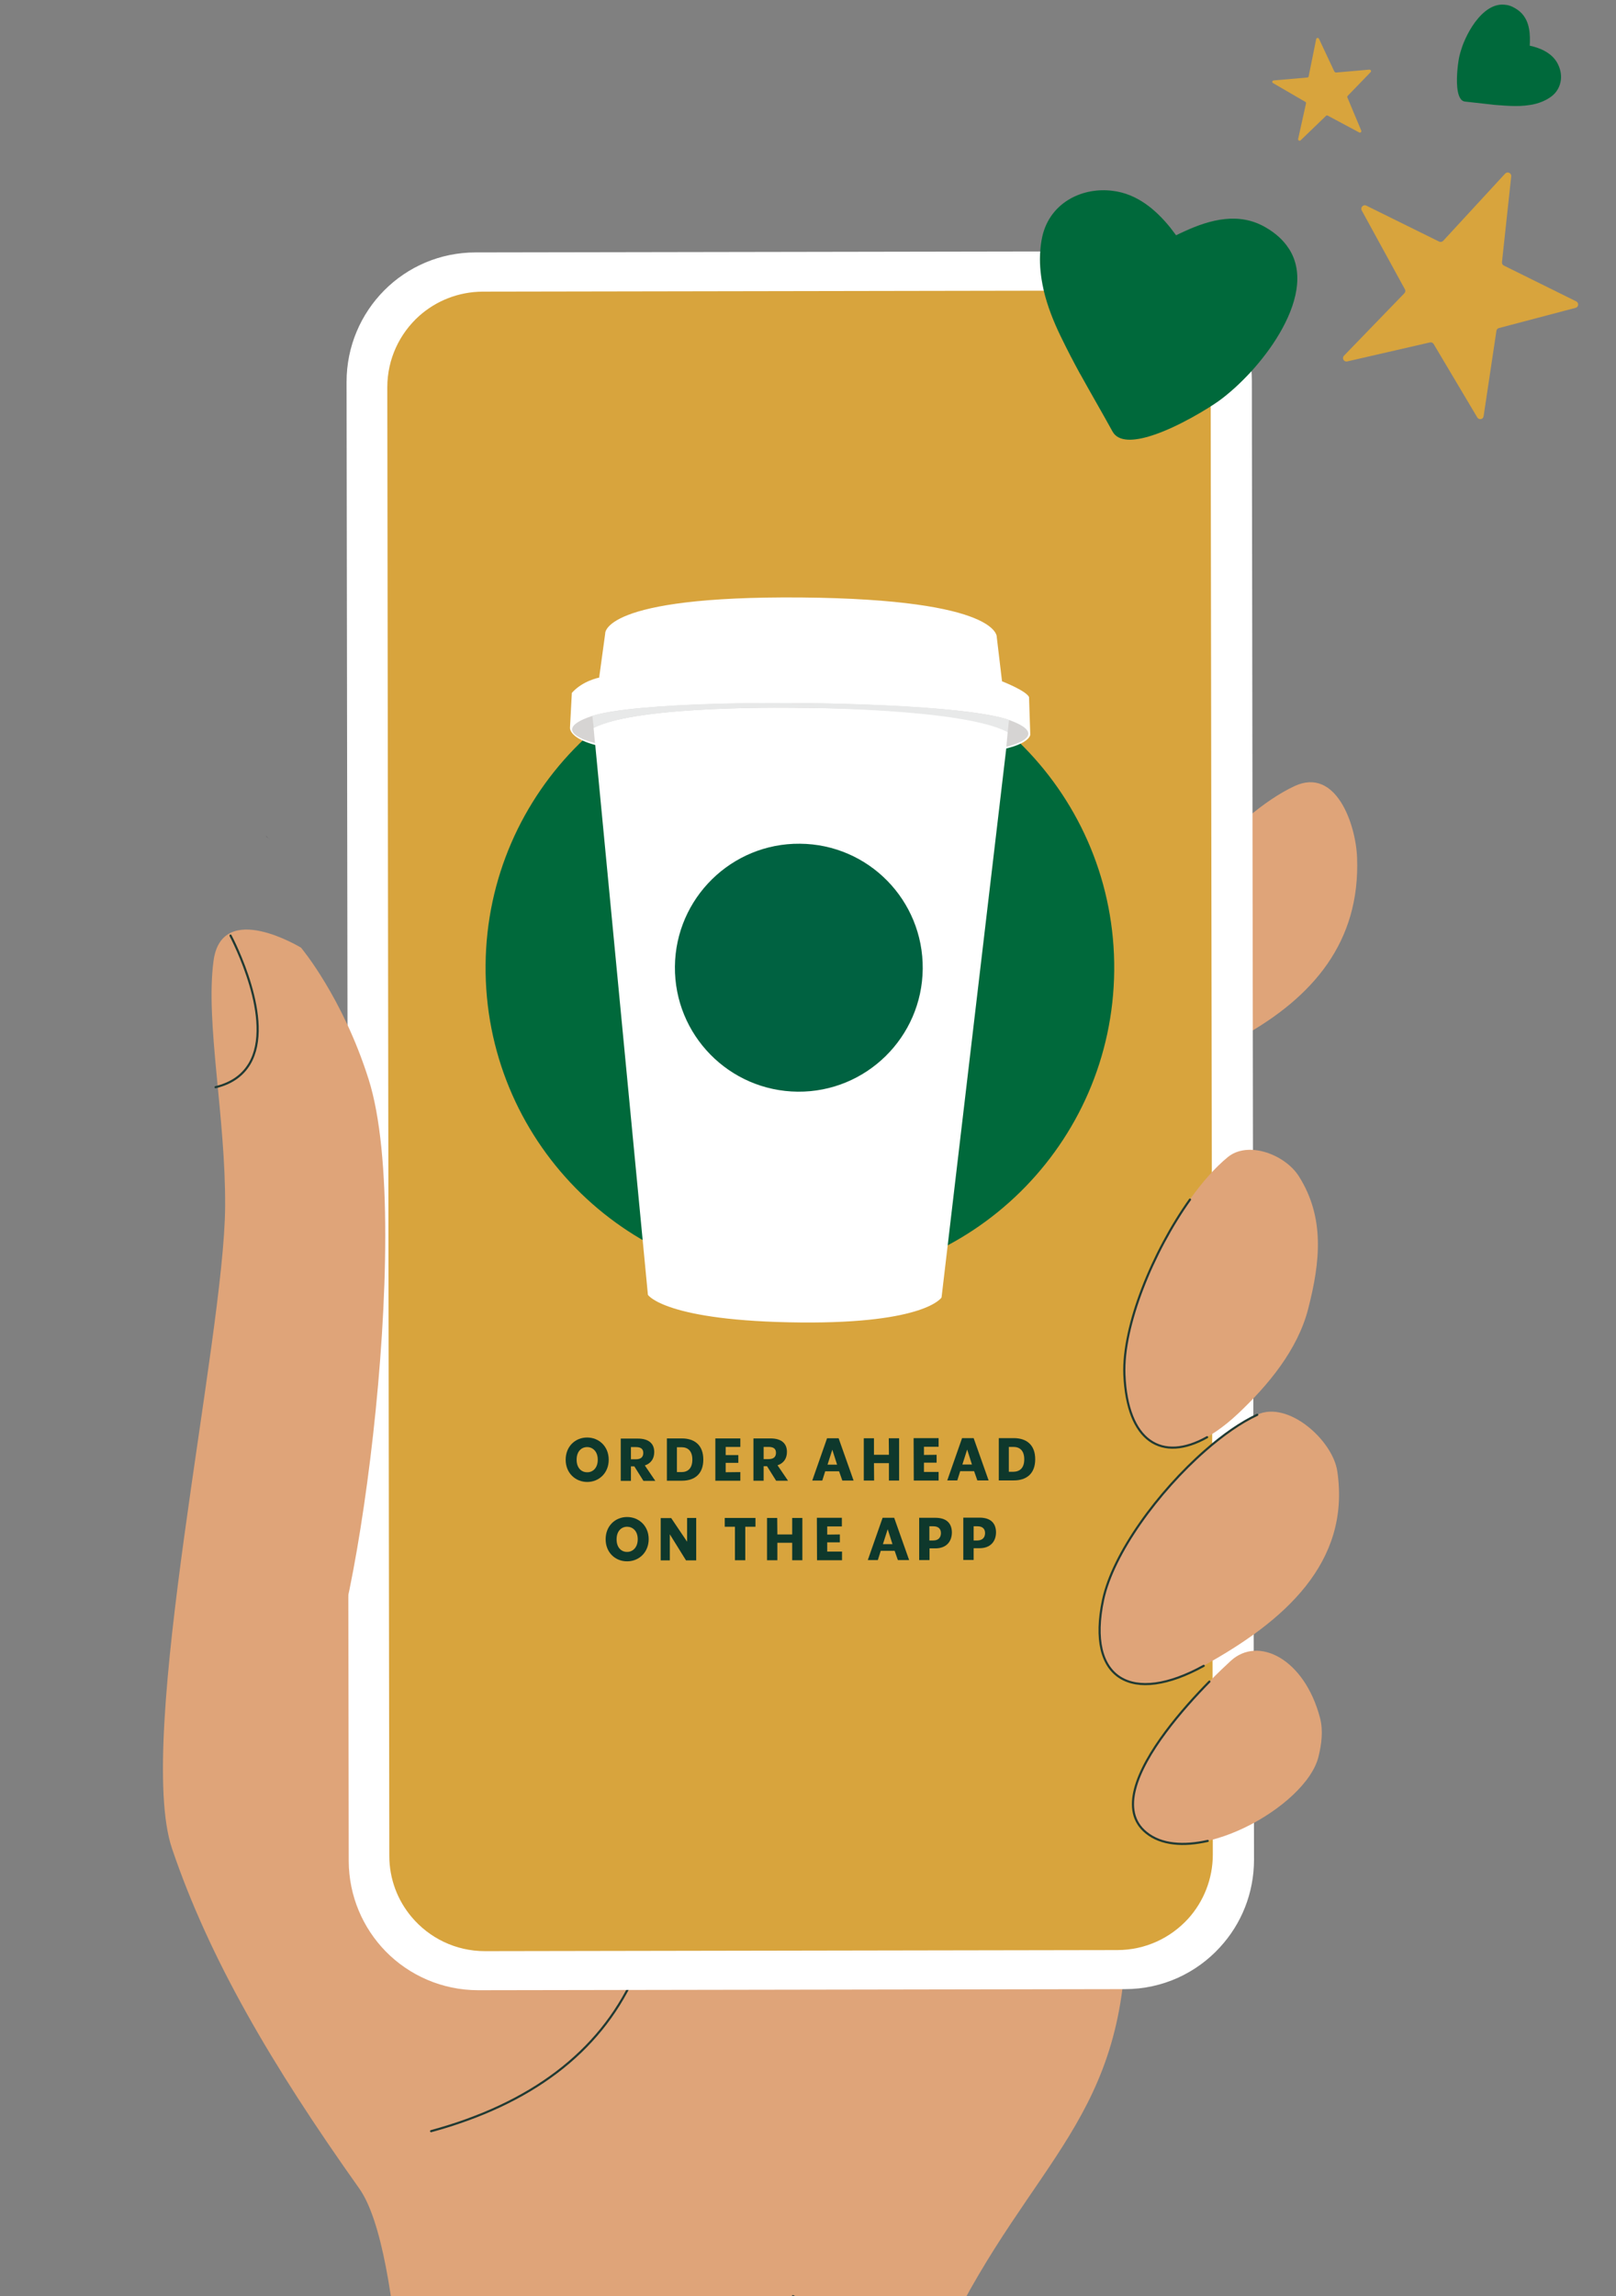 <?xml version="1.0" encoding="utf-8"?>
<!-- Generator: Adobe Illustrator 27.2.0, SVG Export Plug-In . SVG Version: 6.00 Build 0)  -->
<svg version="1.1" id="_圖層_1" xmlns="http://www.w3.org/2000/svg" xmlns:xlink="http://www.w3.org/1999/xlink" x="0px" y="0px"
	 viewBox="0 0 1047.3 1487.3" style="enable-background:new 0 0 1047.3 1487.3;" xml:space="preserve">
<rect x="0" y="0" width="1047.3" height="1487.3" fill="#808080" stroke="none"/>
<style type="text/css">
	.st0{fill:#DFA479;}
	.st1{fill:#3B2C3E;}
	.st2{fill:none;stroke:#213A33;stroke-width:1.39;stroke-linecap:round;stroke-miterlimit:10;}
	.st3{fill:#FFFFFF;}
	.st4{fill:#D8A43D;}
	.st5{fill:#0E382C;}
	.st6{fill:#00693B;}
	.st7{fill:#D6D4D3;}
	.st8{fill:#E8E9E9;}
	.st9{fill:#006241;}
</style>
<path class="st0" d="M838.9,509.2c26.9-12.6,39.8,24.6,40.6,46.4c2,54.3-28.2,90.2-75.2,116.2c-46.4,25.6-76.2,8.9-65.2-42.8
	C747.8,587.7,800.3,527.2,838.9,509.2"/>
<path class="st1" d="M172.2,541.3c0.3,0.4,0.6,0.8,1,1.1c0.6,0.5,1.2,1.1,1.8,1.7C174.1,543.2,173.1,542.2,172.2,541.3"/>
<path class="st0" d="M195.2,613.9c0,0-51.4-31.5-56.8,8.4s7.9,101.1,7.5,159.3c-0.5,85.8-58.6,344.6-34.4,415.8
	c24.1,71.1,64.4,140,121.3,220.1c56.8,80.1,22.5,648.3,22.5,648.3l424.3-0.5l-66.4-552.6c55.4-114.6,118.2-140.3,116.6-269
	c-0.1-6.6-308.6-209.5-308.6-209.5l-92.2-118.9c0,0-59.5-109.9-63.1-133C262,759.1,195.2,613.9,195.2,613.9"/>
<path class="st2" d="M513.9,1487.3c50.4,24.7,83,20.2,105.5,7.8c2-1.1,4-2.3,5.9-3.5 M397.3,1058c0.6,1.2,58,126.4,13.2,223.1
	c-22.4,48.3-66.5,81.7-131.1,99.3"/>
<path class="st2" d="M139.7,704.2c10-2.4,17.3-7.4,21.9-15c16.8-28-11-80.9-12.2-83.2"/>
<path class="st3" d="M729.1,1288.4l-419.1,0.7c-23.5,0-44.8-9.6-60.1-25.2c-14.7-15.1-23.8-35.7-23.9-58.5l-1.4-958
	c0-23.1,9.3-44.1,24.4-59.3c15.1-15.2,36.1-24.6,59.2-24.6l419.1-0.7c23.6,0,45,9.7,60.3,25.4c14.6,15.1,23.7,35.6,23.7,58.3
	l1.4,958c0,21.9-8.3,41.8-22,56.7C775.5,1277.9,753.5,1288.4,729.1,1288.4"/>
<path class="st4" d="M724.1,1263.1l-409.8,0.7c-19.1,0-36.2-8.6-47.6-22.2c-9-10.7-14.4-24.5-14.4-39.6L251,250.9
	c0-18.4,8-34.9,20.7-46.3c10.9-9.7,25.3-15.6,41.1-15.7l409.8-0.7c18,0,34.1,7.6,45.4,19.8c10.3,11,16.5,25.8,16.6,42.1l1.4,951.1
	c0,15.9-6,30.5-15.9,41.5C758.7,1255.2,742.4,1263.1,724.1,1263.1"/>
<path class="st0" d="M195.3,614.1c0,0,26.8,31.9,43.6,85c30.7,96.8-11.7,386.2-33.8,392.3L180.7,945L195.3,614.1L195.3,614.1z"/>
<path class="st0" d="M735.6,1158.8c-2.9,11.2-1.4,21.2,7.2,28.2c29.4,24.1,103.7-16.3,111.7-49.2c2-8.1,3.1-16.8,1-25
	c-10.1-38.5-40.1-53.4-57.9-37C784.7,1087.6,743.6,1127.7,735.6,1158.8"/>
<path class="st0" d="M814.8,916.3c20-9.3,49,16.6,51.9,36.8c8.7,59.3-34.7,97.2-86.6,125.8c-46.4,25.6-76.2,8.9-65.2-42.8
	C723.8,994.8,776.3,934.3,814.8,916.3"/>
<path class="st0" d="M795.7,749.5c13.1-10.8,37.3-1.7,46.2,12.6c16.7,26.6,13.8,55,5.9,85.7c-6.8,26.5-25.9,49.4-45.4,67.8
	c-38.6,36.3-71.6,27.5-73.8-25.3C727,848.1,762.9,776.4,795.7,749.5"/>
<path class="st5" d="M387.4,945.5c0-5.5-3.4-8.2-6.9-8.2s-6.8,2.6-6.8,8.2c0,5.5,3.3,8.2,6.9,8.1C384,953.7,387.4,951,387.4,945.5
	 M366.6,945.5c0-8.7,6.3-14.4,13.9-14.4c7.6,0,14,5.7,14,14.4c0,8.7-6.4,14.4-13.9,14.4C373,959.9,366.6,954.2,366.6,945.5"/>
<path class="st5" d="M408.9,945.2h3.2c3.2,0,4.8-1.4,4.8-4.1s-1.7-3.8-4.8-3.8h-3.2L408.9,945.2L408.9,945.2z M411.1,949.8h-2.2v9.4
	l-6.6,0l0-27.4h11.1c6.6,0,10.6,2.9,10.6,8.7c0,4.4-2.2,7.4-6.1,8.7l6.8,10H417L411.1,949.8L411.1,949.8z"/>
<path class="st5" d="M448.7,945.4c0-5.8-3.1-8-7-8h-3l0,16.1h3C445.7,953.5,448.7,951.2,448.7,945.4 M441.9,931.7
	c8.2,0,13.9,4.3,13.9,13.7c0,9.3-5.6,13.7-13.9,13.7h-9.7l0-27.4L441.9,931.7L441.9,931.7z"/>
<polygon class="st5" points="470.3,937.2 470.3,942.5 478.5,942.5 478.5,947.5 470.3,947.5 470.3,953.6 479.8,953.5 479.8,959.1 
	463.6,959.1 463.6,931.7 479.8,931.7 479.8,937.2 "/>
<path class="st5" d="M494.9,945.1h3.2c3.2,0,4.8-1.4,4.8-4.1s-1.7-3.8-4.8-3.8h-3.2V945.1L494.9,945.1z M497.1,949.7h-2.2l0,9.4
	h-6.6l0-27.4h11.1c6.6,0,10.6,2.9,10.6,8.7c0,4.4-2.2,7.4-6.1,8.7l6.8,10h-7.7L497.1,949.7L497.1,949.7z"/>
<path class="st5" d="M542.5,948.7l-3.1-9.7l-3.1,9.7L542.5,948.7L542.5,948.7z M543.8,953h-9l-1.9,6h-6.5l9.6-27.4h7.5l9.7,27.4
	h-7.3L543.8,953L543.8,953z"/>
<polygon class="st5" points="582.7,931.6 582.7,959 576.1,959 576.1,947.7 566.4,947.7 566.5,959 559.8,959 559.8,931.6 
	566.4,931.6 566.4,942.3 576.1,942.3 576,931.6 "/>
<polygon class="st5" points="598.8,937.1 598.8,942.4 607,942.3 607,947.4 598.8,947.4 598.8,953.4 608.3,953.4 608.3,959 
	592.2,959 592.1,931.5 608.3,931.5 608.3,937.1 "/>
<path class="st5" d="M629.9,948.6l-3.1-9.7l-3.1,9.7L629.9,948.6L629.9,948.6z M631.3,952.9h-9l-1.9,6h-6.5l9.6-27.4h7.5l9.7,27.4
	h-7.3L631.3,952.9L631.3,952.9z"/>
<path class="st5" d="M663.8,945.2c0-5.8-3.1-8-7-8h-3l0,16.1h3C660.8,953.2,663.8,951,663.8,945.2 M657,931.5
	c8.2,0,13.9,4.3,13.9,13.7c0,9.3-5.6,13.7-13.9,13.7h-9.7l0-27.4L657,931.5L657,931.5z"/>
<path class="st5" d="M413.3,997c0-5.5-3.4-8.1-6.9-8.1s-6.8,2.6-6.8,8.2c0,5.5,3.3,8.2,6.9,8.1C409.9,1005.2,413.3,1002.5,413.3,997
	 M392.5,997c0-8.7,6.3-14.4,13.9-14.4c7.6,0,14,5.7,14,14.3c0,8.7-6.4,14.4-13.9,14.4C398.9,1011.4,392.5,1005.7,392.5,997"/>
<polygon class="st5" points="451.2,983.2 451.2,1010.7 444.6,1010.7 434.1,993.8 434.1,1010.7 428.2,1010.7 428.2,983.3 435,983.3 
	445.3,998.6 445.3,983.2 "/>
<polygon class="st5" points="489.6,988.9 483,988.9 483,1010.6 476.3,1010.6 476.3,988.9 469.7,988.9 469.7,983.2 489.6,983.2 "/>
<polygon class="st5" points="520,983.2 520,1010.6 513.4,1010.6 513.4,999.3 503.8,999.3 503.8,1010.6 497.1,1010.6 497.1,983.2 
	503.7,983.2 503.8,993.9 513.4,993.9 513.4,983.2 "/>
<polygon class="st5" points="536.1,988.7 536.1,994 544.3,993.9 544.3,999 536.1,999 536.1,1005 545.7,1005 545.7,1010.6 
	529.5,1010.6 529.4,983.1 545.6,983.1 545.6,988.7 "/>
<path class="st5" d="M578.4,1000.2l-3.1-9.7l-3.1,9.7L578.4,1000.2L578.4,1000.2z M579.8,1004.5h-9l-1.9,6h-6.5l9.6-27.4h7.5
	l9.7,27.4h-7.3L579.8,1004.5L579.8,1004.5z"/>
<path class="st5" d="M609.8,993c0-2.8-1.7-4.4-5-4.4h-2.5v9.2h2.5C608.2,997.8,609.8,995.8,609.8,993 M616.9,992.5
	c0,6.3-3.9,10.4-10.6,10.4h-3.9l0,7.6h-6.7l0-27.4h10.5C612.9,983.1,616.8,986.2,616.9,992.5"/>
<path class="st5" d="M638.4,993c0-2.8-1.7-4.4-5-4.4H631v9.2h2.5C636.8,997.7,638.4,995.8,638.4,993 M645.5,992.4
	c0,6.3-3.9,10.4-10.6,10.4H631v7.6h-6.7l0-27.4h10.5C641.5,983,645.4,986.1,645.5,992.4"/>
<path class="st6" d="M722.1,628.6c-1,112.5-93,202.9-205.5,201.9c-112.5-1-202.9-93-201.9-205.5c1-112.5,93-202.8,205.5-201.9
	S723.1,516.1,722.1,628.6"/>
<path class="st3" d="M419.9,838.7c0,0,11,17.1,99.1,17.9c81,0.7,91.2-16.2,91.2-16.2l43.9-372.3c0,0-31.8-10.8-135.6-11.7
	c-103.8-0.9-134.3,9.8-134.3,9.8L419.9,838.7L419.9,838.7z"/>
<path class="st3" d="M667.7,475.8l-0.8-24.3c-2-4.2-17.5-10.2-17.5-10.2l-3.4-28.5c0,0,3.2-24.6-126.6-25.8l0,0c0,0-0.1,0-0.1,0
	c0,0-0.1,0-0.1,0c-129.9-1.1-127,23.5-127,23.5l-3.9,28.4c0,0-10.7,2-17.7,9.9l-1.2,22.5c0,0-1.6,10.6,34.3,14.3
	c40.5,4.2,118.7,2.6,118.7,2.6l0-1c13.9,0.7,75.1,3.6,110.9,0.5C667.9,484.6,667.7,475.8,667.7,475.8"/>
<path class="st7" d="M654.4,466.5c-28.3-10.4-135.8-11.1-135.8-11.1s-107.5-1.2-135.9,8.7c-28.4,9.9,2.9,17.2,2.9,17.2l-0.9-9.8
	c29-15.2,133.8-13,133.8-13s105.8-0.3,134.6,15.4l-0.9,9.8C652.3,483.7,682.7,476.9,654.4,466.5"/>
<path class="st8" d="M518.5,455.4c-111.1-1-134.6,8.3-134.6,8.3l0.9,7.8c29-15.2,133.8-13,133.8-13s105.8,0.2,134.5,15.8l0.8-8
	C653.9,466.3,631.2,456.4,518.5,455.4"/>
<path class="st9" d="M598,627.5c-0.4,44.3-36.7,80-81,79.6c-44.4-0.4-80-36.7-79.6-81c0.4-44.3,36.7-80,81-79.6
	C562.8,546.8,598.4,583.1,598,627.5"/>
<path class="st2" d="M782.3,930.9c-29.3,16.5-51.8,2.8-53.6-40.5c-1.3-31.7,18.6-79.9,42.5-113.4 M780.1,1079
	c-46.4,25.6-76.2,8.9-65.2-42.8c6.4-30,35.7-70,66.1-96.6c11.5-10.1,23.2-18.3,33.8-23.2 M735.6,1158.8c-2.9,11.2-1.4,21.2,7.2,28.2
	c9.7,8,24.4,8.9,39.9,5.4 M783.8,1089.2c-17.4,17.7-42.2,46.2-48.2,69.6"/>
<path class="st6" d="M835.4,161.2c-0.1-0.2-0.2-0.3-0.3-0.4c-3.3-5.1-8.2-9.7-15-13.6c-17.1-9.9-35.6-5.1-52.4,2.6
	c-1.8,0.8-3.7,1.7-5.5,2.6c-1.2-1.6-2.5-3.3-3.7-4.9c-9.7-12-21.8-22-37.4-23.9c-9.6-1.2-19.1,0.5-27.1,4.9
	c-9.1,5-16.1,13.5-18.6,25.1c-0.6,2.9-1,5.7-1.2,8.6c-0.6,7.4,0,14.7,1.4,22c0.3,1.4,0.6,2.9,0.9,4.3c2.4,10,6.3,19.8,10.7,28.9
	c2.2,4.6,4.5,9.1,6.8,13.6c0.2,0.3,0.3,0.6,0.5,0.9c1.4,2.7,2.8,5.4,4.3,8.1c0.6,1.1,1.2,2.3,1.9,3.4c6.7,12.1,13.7,24.1,20.3,36.1
	c3.8,6.9,14,6.3,25.5,2.6c17.2-5.5,37.2-18,43.1-22.2c3.4-2.4,7-5.4,10.8-8.8c3.5-3.2,7.1-6.8,10.6-10.6c6.6-7.3,13-15.6,18.1-24.3
	C840.2,197.4,845.5,177,835.4,161.2"/>
<path class="st6" d="M956,14.3c-2.5,3.4-4.6,7.1-6.3,10.8c-0.9,2-1.7,3.9-2.3,5.8c-0.7,2-1.2,3.8-1.6,5.5
	c-0.7,2.9-2.1,12.6-1.4,20.1c0.5,5,1.9,9,5.1,9.3c5.7,0.6,11.4,1.3,17.1,1.9c0.5,0.1,1.1,0.1,1.6,0.2c1.3,0.1,2.5,0.2,3.8,0.3
	c0.1,0,0.3,0,0.4,0c2.1,0.2,4.2,0.3,6.3,0.4c4.2,0.2,8.5,0.1,12.8-0.6c0.6-0.1,1.2-0.2,1.8-0.3c3-0.6,5.9-1.6,8.6-3
	c1.1-0.6,2.1-1.2,3.1-1.9c4-2.8,6.1-6.9,6.6-11.2c0.4-3.7-0.5-7.6-2.5-11.1c-3.3-5.6-9.1-8.6-15.2-10.3c-0.8-0.2-1.7-0.4-2.5-0.6
	c0-0.8,0.1-1.7,0.1-2.5c0.2-7.7-1-15.5-7.5-20.4c-2.6-1.9-5.1-3.1-7.6-3.5c-0.1,0-0.1,0-0.2,0C968.3,1.8,961.4,7.1,956,14.3"/>
<path class="st4" d="M973.4,169.8l6-55.6c0.2-2.1-2.4-3.3-3.9-1.8l-40.2,43.6c-0.7,0.7-1.7,0.9-2.6,0.5l-47.2-23.3c-2-1-4,1.2-3,3.1
	l28,51.1c0.5,0.9,0.3,1.9-0.4,2.6l-39.1,40.4c-1.5,1.6-0.1,4.2,2.1,3.7l53.6-12.3c1-0.2,1.9,0.2,2.4,1l28.3,47.6
	c1.1,1.8,3.8,1.3,4.1-0.8l8.3-55.3c0.1-0.9,0.8-1.6,1.6-1.8l49.7-13.1c2-0.5,2.3-3.2,0.4-4.2L974.6,172
	C973.8,171.6,973.3,170.7,973.4,169.8"/>
<path class="st4" d="M864.7,46.2l-9.9-21.1c-0.4-0.8-1.6-0.7-1.8,0.2l-4.9,24.2c-0.1,0.4-0.4,0.7-0.8,0.7l-21.9,1.9
	c-0.9,0.1-1.2,1.3-0.4,1.7l21,12.2c0.4,0.2,0.5,0.6,0.4,1L841.3,90c-0.2,0.9,0.9,1.5,1.6,0.9l16.5-15.9c0.3-0.3,0.7-0.3,1.1-0.1
	l20.4,10.9c0.8,0.4,1.6-0.4,1.3-1.2l-9-21.5c-0.1-0.3-0.1-0.7,0.2-1l14.9-15.4c0.6-0.6,0.1-1.6-0.8-1.6l-21.8,1.9
	C865.2,46.8,864.9,46.6,864.7,46.2"/>
</svg>
